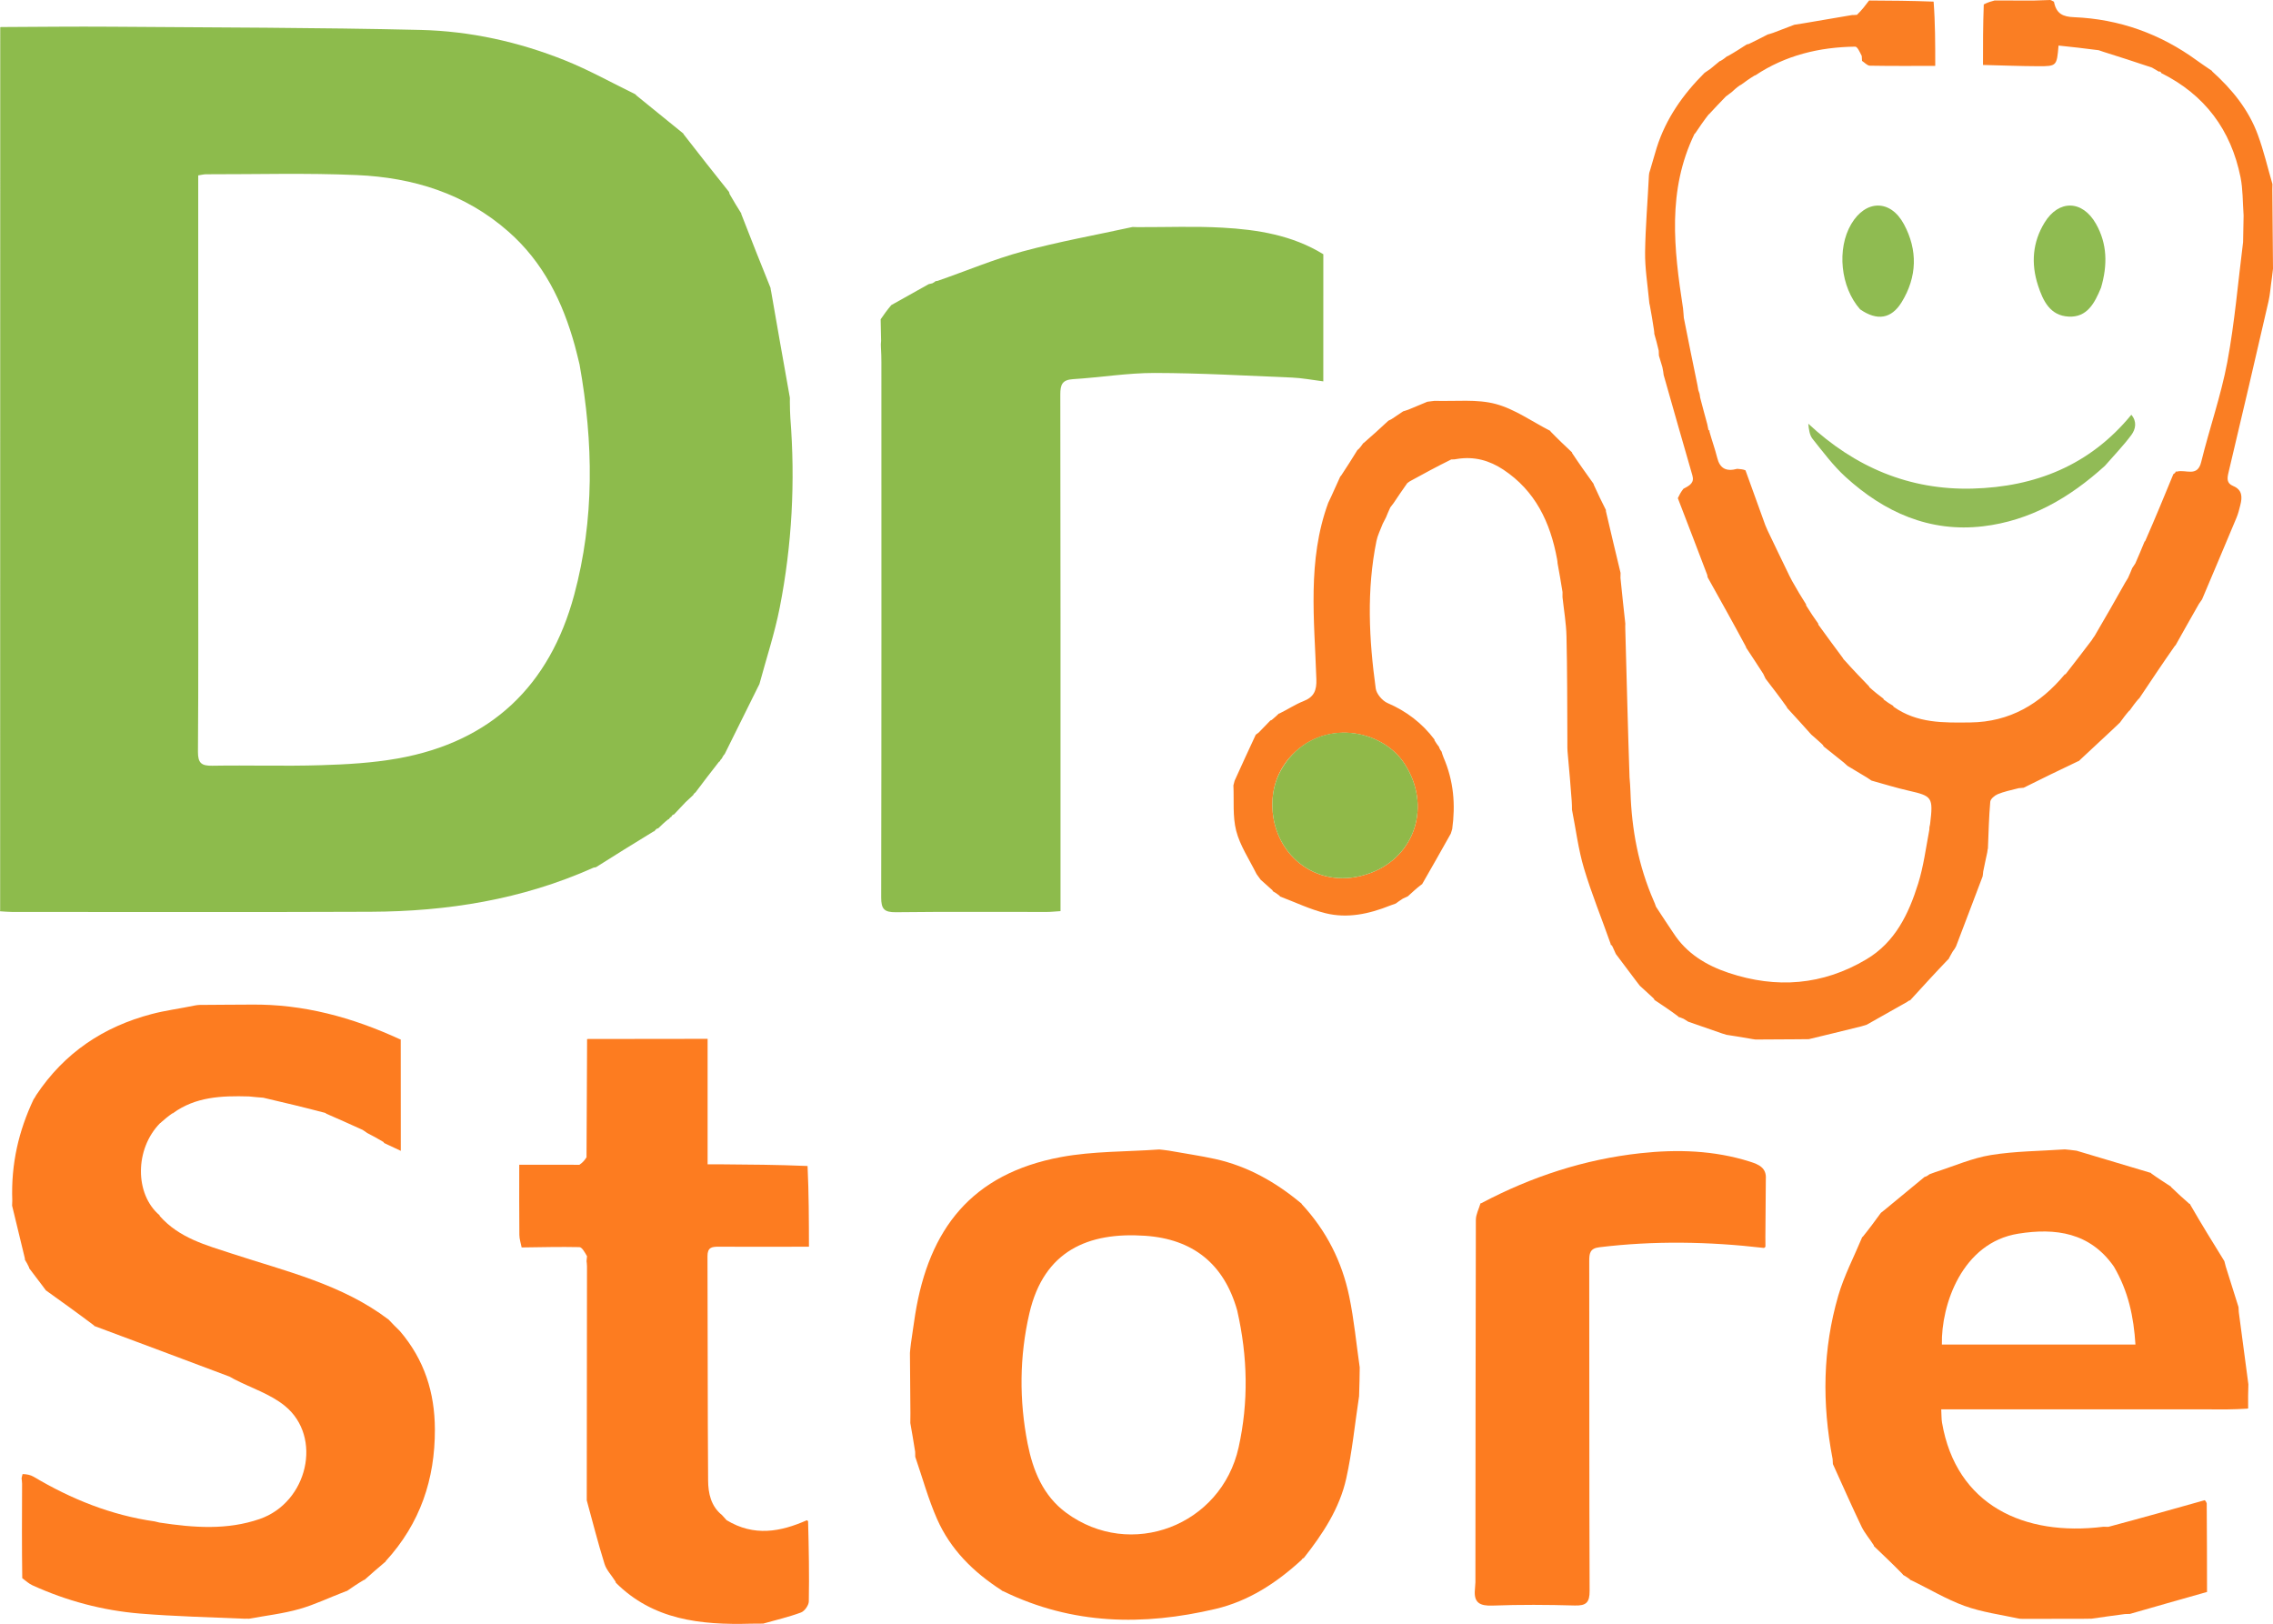 <svg xmlns:xlink="http://www.w3.org/1999/xlink" width="77" height="55" viewBox="0 0 77 55" fill="none" class="m-auto" xmlns="http://www.w3.org/2000/svg"><path d="M67.183 29.521C67.18 29.588 67.17 29.623 67.163 29.686C66.865 30.484 66.565 31.255 66.263 32.055C66.233 32.12 66.206 32.154 66.153 32.225C66.088 32.336 66.048 32.412 66.008 32.488C66.008 32.488 66.015 32.495 65.988 32.503C65.543 32.968 65.125 33.426 64.707 33.884C64.679 33.886 64.656 33.897 64.6 33.94C64.122 34.212 63.68 34.46 63.238 34.709C63.193 34.722 63.147 34.734 63.054 34.765C62.429 34.921 61.852 35.06 61.274 35.199C61.16 35.2 61.047 35.202 60.862 35.203C60.351 35.206 59.911 35.209 59.471 35.211C59.41 35.203 59.349 35.195 59.234 35.173C58.949 35.123 58.719 35.088 58.489 35.052C58.454 35.043 58.419 35.033 58.336 35.005C57.921 34.86 57.555 34.733 57.19 34.607C57.15 34.582 57.111 34.557 57.035 34.51C56.953 34.474 56.909 34.46 56.864 34.446C56.864 34.446 56.855 34.453 56.848 34.426C56.576 34.222 56.31 34.046 56.045 33.87C56.041 33.843 56.027 33.822 55.975 33.778C55.815 33.628 55.682 33.508 55.55 33.389C55.513 33.341 55.475 33.293 55.411 33.208C55.169 32.884 54.953 32.599 54.738 32.313C54.709 32.25 54.679 32.187 54.635 32.085C54.609 32.023 54.591 32.008 54.565 32.005C54.565 32.005 54.565 32.004 54.563 31.974C54.256 31.102 53.915 30.271 53.659 29.414C53.466 28.768 53.384 28.089 53.252 27.424C53.252 27.337 53.252 27.249 53.243 27.13C53.2 26.598 53.165 26.097 53.112 25.569C53.094 25.401 53.094 25.261 53.096 25.049C53.09 23.835 53.093 22.693 53.066 21.551C53.056 21.108 52.978 20.666 52.931 20.224C52.932 20.188 52.933 20.151 52.932 20.053C52.875 19.688 52.819 19.384 52.764 19.08C52.762 19.043 52.76 19.006 52.748 18.944C52.518 17.684 52.005 16.622 50.927 15.908C50.462 15.6 49.947 15.45 49.356 15.546C49.294 15.562 49.257 15.561 49.163 15.563C48.661 15.809 48.217 16.053 47.772 16.296C47.749 16.309 47.727 16.323 47.672 16.366C47.498 16.61 47.355 16.824 47.212 17.037C47.182 17.074 47.153 17.111 47.098 17.187C47.033 17.325 46.993 17.424 46.953 17.523C46.923 17.579 46.893 17.636 46.842 17.739C46.755 17.965 46.666 18.139 46.629 18.323C46.291 19.986 46.375 21.655 46.604 23.32C46.629 23.504 46.828 23.738 47.005 23.814C47.648 24.091 48.175 24.495 48.594 25.049C48.594 25.049 48.593 25.051 48.595 25.077C48.648 25.169 48.699 25.236 48.751 25.303C48.751 25.303 48.755 25.295 48.753 25.323C48.779 25.387 48.807 25.424 48.836 25.461C48.848 25.507 48.861 25.552 48.896 25.644C49.25 26.459 49.307 27.26 49.195 28.081C49.186 28.116 49.176 28.151 49.148 28.235C48.811 28.839 48.493 29.395 48.174 29.951C48.174 29.951 48.183 29.957 48.154 29.96C47.98 30.095 47.836 30.228 47.691 30.361C47.648 30.381 47.605 30.4 47.522 30.439C47.416 30.507 47.349 30.556 47.282 30.605C47.237 30.62 47.193 30.635 47.101 30.67C46.361 30.966 45.639 31.113 44.908 30.934C44.378 30.804 43.875 30.559 43.36 30.366C43.36 30.366 43.358 30.368 43.35 30.343C43.267 30.275 43.194 30.232 43.12 30.188C43.114 30.161 43.098 30.141 43.044 30.101C42.912 29.98 42.808 29.888 42.704 29.796C42.668 29.746 42.631 29.696 42.568 29.608C42.312 29.096 42.006 28.641 41.877 28.141C41.752 27.652 41.807 27.117 41.783 26.602C41.791 26.567 41.8 26.531 41.824 26.445C42.073 25.892 42.306 25.39 42.54 24.887C42.562 24.872 42.584 24.856 42.639 24.814C42.794 24.657 42.917 24.529 43.039 24.401C43.067 24.398 43.089 24.386 43.136 24.34C43.214 24.274 43.26 24.23 43.306 24.185C43.306 24.185 43.303 24.169 43.334 24.171C43.627 24.03 43.878 23.858 44.154 23.751C44.516 23.61 44.606 23.384 44.593 23.006C44.527 21.003 44.28 18.985 44.994 17.034C45.023 16.971 45.052 16.908 45.104 16.801C45.219 16.55 45.312 16.343 45.405 16.136C45.405 16.136 45.404 16.134 45.426 16.119C45.628 15.816 45.807 15.529 45.985 15.242C45.985 15.242 45.978 15.235 46.005 15.23C46.078 15.159 46.125 15.092 46.172 15.025C46.172 15.025 46.164 15.015 46.194 15.007C46.494 14.749 46.763 14.5 47.033 14.25C47.057 14.239 47.082 14.228 47.143 14.195C47.298 14.093 47.415 14.013 47.533 13.933C47.578 13.92 47.624 13.907 47.715 13.874C47.958 13.773 48.155 13.691 48.352 13.608C48.412 13.601 48.473 13.593 48.595 13.578C49.33 13.598 50.032 13.514 50.667 13.683C51.316 13.857 51.899 14.279 52.511 14.592C52.511 14.592 52.52 14.584 52.524 14.613C52.77 14.868 53.011 15.095 53.252 15.322C53.252 15.322 53.256 15.316 53.257 15.347C53.5 15.714 53.742 16.051 53.984 16.389C53.984 16.389 53.989 16.379 53.988 16.413C54.126 16.723 54.264 17 54.403 17.277C54.403 17.277 54.401 17.279 54.401 17.311C54.567 18.03 54.733 18.717 54.898 19.405C54.897 19.441 54.895 19.478 54.895 19.576C54.95 20.133 55.005 20.628 55.059 21.123C55.057 21.185 55.054 21.246 55.059 21.338C55.106 23.013 55.145 24.658 55.202 26.331C55.221 26.5 55.223 26.64 55.233 26.814C55.275 28.109 55.505 29.328 56.02 30.512C56.053 30.577 56.065 30.622 56.098 30.712C56.308 31.037 56.497 31.32 56.686 31.602C56.686 31.602 56.687 31.6 56.686 31.601C57.133 32.297 57.804 32.701 58.559 32.953C60.176 33.493 61.745 33.376 63.225 32.495C64.201 31.915 64.659 30.956 64.979 29.931C65.16 29.352 65.239 28.741 65.357 28.11C65.356 28.04 65.363 28.003 65.384 27.913C65.493 27 65.461 26.965 64.643 26.779C64.225 26.684 63.814 26.555 63.4 26.441C63.361 26.415 63.323 26.389 63.246 26.338C63.001 26.189 62.794 26.065 62.586 25.942C62.557 25.914 62.527 25.886 62.463 25.831C62.21 25.628 61.991 25.453 61.772 25.279C61.768 25.252 61.754 25.232 61.704 25.188C61.57 25.065 61.464 24.973 61.358 24.881C61.24 24.752 61.123 24.623 60.976 24.456C60.811 24.273 60.676 24.127 60.542 23.981C60.542 23.981 60.537 23.987 60.535 23.957C60.292 23.614 60.051 23.301 59.809 22.987C59.791 22.947 59.773 22.907 59.733 22.826C59.525 22.502 59.338 22.219 59.151 21.936C59.151 21.936 59.147 21.942 59.147 21.911C58.714 21.103 58.28 20.327 57.846 19.551C57.846 19.551 57.844 19.517 57.834 19.474C57.495 18.579 57.166 17.726 56.838 16.874C56.885 16.775 56.932 16.677 57.028 16.555C57.252 16.44 57.404 16.351 57.33 16.098C57 14.967 56.681 13.833 56.358 12.701C56.35 12.63 56.341 12.558 56.315 12.437C56.264 12.273 56.23 12.159 56.197 12.046C56.196 12.009 56.196 11.972 56.191 11.879C56.139 11.651 56.09 11.479 56.041 11.307C56.04 11.271 56.039 11.235 56.029 11.173C55.984 10.889 55.947 10.632 55.891 10.351C55.872 10.29 55.872 10.254 55.865 10.191C55.811 9.623 55.722 9.081 55.729 8.54C55.741 7.685 55.816 6.83 55.859 5.941C55.863 5.872 55.872 5.837 55.902 5.754C55.988 5.473 56.049 5.237 56.122 5.005C56.435 4.015 57.015 3.194 57.743 2.468C57.796 2.433 57.849 2.398 57.938 2.335C58.069 2.23 58.162 2.151 58.255 2.073C58.255 2.073 58.245 2.068 58.276 2.068C58.371 2.016 58.436 1.963 58.502 1.91C58.502 1.91 58.491 1.904 58.524 1.904C58.762 1.771 58.968 1.638 59.173 1.505C59.173 1.505 59.204 1.501 59.244 1.489C59.483 1.374 59.683 1.271 59.883 1.168C59.929 1.156 59.974 1.144 60.067 1.112C60.337 1.009 60.56 0.924 60.783 0.839C60.876 0.826 60.97 0.812 61.122 0.785C61.702 0.684 62.224 0.596 62.745 0.509C62.781 0.509 62.818 0.51 62.907 0.502C63.079 0.335 63.198 0.176 63.317 0.017C64.028 0.021 64.739 0.025 65.503 0.055C65.558 0.784 65.558 1.486 65.558 2.232C64.807 2.232 64.075 2.238 63.344 2.225C63.254 2.223 63.166 2.119 63.078 2.063C63.075 2.027 63.072 1.991 63.069 1.896C62.995 1.747 62.919 1.579 62.846 1.58C61.634 1.596 60.491 1.87 59.467 2.55C59.467 2.55 59.474 2.555 59.443 2.555C59.266 2.662 59.12 2.768 58.974 2.875C58.974 2.875 58.983 2.88 58.953 2.881C58.833 2.963 58.743 3.045 58.654 3.127C58.604 3.164 58.555 3.2 58.469 3.264C58.257 3.48 58.083 3.668 57.908 3.856C57.908 3.856 57.916 3.865 57.887 3.87C57.715 4.089 57.57 4.303 57.426 4.517C57.426 4.517 57.428 4.519 57.404 4.533C56.474 6.453 56.704 8.429 57.014 10.442C57.023 10.56 57.036 10.646 57.041 10.765C57.191 11.541 57.349 12.284 57.505 13.056C57.515 13.12 57.525 13.155 57.532 13.213C57.544 13.26 57.559 13.284 57.572 13.33C57.579 13.38 57.589 13.407 57.594 13.467C57.671 13.778 57.754 14.057 57.834 14.364C57.845 14.428 57.857 14.465 57.866 14.519C57.869 14.565 57.885 14.582 57.915 14.584C57.917 14.581 57.91 14.586 57.909 14.619C57.996 14.933 58.099 15.212 58.17 15.499C58.259 15.864 58.469 15.983 58.851 15.88C58.962 15.89 59.044 15.895 59.13 15.931C59.356 16.565 59.58 17.167 59.803 17.794C59.827 17.858 59.852 17.897 59.878 17.967C60.126 18.494 60.373 18.991 60.622 19.512C60.651 19.574 60.679 19.612 60.708 19.678C60.867 19.965 61.025 20.222 61.184 20.474C61.187 20.469 61.18 20.478 61.183 20.506C61.322 20.733 61.458 20.932 61.597 21.127C61.599 21.124 61.593 21.129 61.597 21.157C61.874 21.546 62.147 21.906 62.426 22.286C62.447 22.33 62.468 22.346 62.501 22.381C62.775 22.689 63.046 22.97 63.318 23.251C63.318 23.251 63.318 23.252 63.326 23.277C63.49 23.426 63.646 23.548 63.805 23.667C63.809 23.663 63.799 23.668 63.81 23.693C63.925 23.782 64.028 23.847 64.134 23.909C64.136 23.906 64.13 23.91 64.143 23.936C64.947 24.508 65.85 24.481 66.751 24.471C68.084 24.455 69.114 23.844 69.945 22.843C69.944 22.842 69.947 22.845 69.973 22.837C70.28 22.451 70.561 22.073 70.86 21.684C70.897 21.631 70.915 21.59 70.959 21.537C71.32 20.927 71.656 20.331 71.992 19.735C72.016 19.696 72.04 19.656 72.088 19.578C72.152 19.44 72.191 19.341 72.231 19.242C72.257 19.203 72.284 19.165 72.335 19.087C72.456 18.814 72.552 18.58 72.648 18.347C72.648 18.347 72.644 18.343 72.669 18.33C73.006 17.564 73.316 16.81 73.626 16.057C73.626 16.057 73.627 16.055 73.646 16.046C73.685 16.021 73.698 16 73.703 15.973C73.703 15.973 73.708 15.974 73.745 15.974C74.052 15.893 74.439 16.173 74.567 15.651C74.845 14.518 75.237 13.408 75.452 12.264C75.703 10.923 75.815 9.555 75.987 8.199C75.993 7.924 75.998 7.649 76.004 7.3C75.972 6.82 75.98 6.405 75.901 6.008C75.578 4.402 74.692 3.211 73.215 2.475C73.215 2.475 73.216 2.474 73.208 2.458C73.183 2.42 73.162 2.416 73.137 2.428C73.073 2.39 73.009 2.353 72.9 2.289C72.321 2.093 71.786 1.924 71.251 1.754C71.216 1.743 71.182 1.731 71.095 1.701C70.607 1.636 70.171 1.589 69.735 1.543C69.676 2.234 69.675 2.244 69.053 2.243C68.428 2.241 67.802 2.215 67.176 2.2C67.175 1.532 67.175 0.863 67.202 0.15C67.344 0.075 67.457 0.046 67.57 0.016C67.981 0.017 68.392 0.019 68.876 0.019C69.118 0.013 69.286 0.006 69.455 0C69.485 0.01 69.516 0.019 69.58 0.059C69.659 0.475 69.894 0.567 70.254 0.582C71.793 0.645 73.185 1.145 74.43 2.054C74.593 2.173 74.762 2.284 74.929 2.398C74.929 2.398 74.934 2.393 74.941 2.42C75.624 3.036 76.177 3.721 76.487 4.567C76.687 5.11 76.819 5.679 76.981 6.236C76.979 6.273 76.978 6.31 76.977 6.41C76.986 7.349 76.993 8.226 77 9.102C76.991 9.189 76.982 9.276 76.961 9.423C76.916 9.725 76.903 9.971 76.848 10.208C76.404 12.137 75.955 14.066 75.496 15.992C75.445 16.203 75.423 16.367 75.649 16.461C75.963 16.592 75.962 16.835 75.894 17.104C75.858 17.249 75.822 17.396 75.765 17.533C75.379 18.457 74.987 19.379 74.597 20.302C74.571 20.341 74.545 20.379 74.491 20.455C74.209 20.946 73.955 21.401 73.7 21.856C73.7 21.856 73.706 21.86 73.68 21.871C73.259 22.472 72.865 23.063 72.47 23.654C72.47 23.654 72.478 23.66 72.451 23.667C72.331 23.804 72.239 23.934 72.146 24.064C72.146 24.064 72.152 24.069 72.125 24.077C72.004 24.215 71.91 24.344 71.815 24.474C71.743 24.543 71.67 24.612 71.564 24.713C71.161 25.089 70.792 25.433 70.423 25.776C70.423 25.776 70.436 25.782 70.402 25.783C69.763 26.084 69.157 26.383 68.552 26.683C68.516 26.685 68.479 26.688 68.387 26.697C68.11 26.768 67.882 26.814 67.672 26.902C67.568 26.946 67.43 27.063 67.422 27.157C67.376 27.681 67.365 28.208 67.343 28.734C67.335 28.769 67.326 28.805 67.321 28.867C67.275 29.093 67.226 29.291 67.183 29.521ZM43.643 25.712C43.255 26.195 43.082 26.738 43.105 27.366C43.165 29.012 44.695 30.213 46.424 29.571C47.964 29 48.489 27.266 47.579 25.869C46.812 24.691 44.804 24.324 43.643 25.712Z" fill="#FA7E23"></path><path d="M71.305 15.779C70.109 16.866 68.772 17.638 67.177 17.827C65.367 18.041 63.837 17.353 62.523 16.158C62.105 15.777 61.76 15.313 61.404 14.868C61.3 14.738 61.276 14.544 61.258 14.352C62.84 15.825 64.681 16.606 66.817 16.55C68.944 16.494 70.795 15.764 72.201 14.049C72.395 14.275 72.352 14.533 72.199 14.738C71.932 15.096 71.619 15.42 71.305 15.779Z" fill="#91BB56"></path><path d="M26.126 9.889C26.334 11.069 26.531 12.224 26.746 13.406C26.762 13.47 26.76 13.506 26.757 13.606C26.762 13.832 26.761 13.996 26.774 14.159C26.944 16.315 26.83 18.458 26.415 20.577C26.243 21.453 25.959 22.308 25.726 23.172C25.712 23.202 25.698 23.232 25.659 23.305C25.273 24.079 24.911 24.81 24.55 25.541C24.55 25.541 24.532 25.56 24.511 25.587C24.476 25.641 24.463 25.669 24.45 25.698C24.45 25.698 24.458 25.7 24.436 25.705C24.405 25.736 24.395 25.762 24.385 25.788C24.385 25.788 24.38 25.787 24.358 25.801C24.076 26.159 23.816 26.502 23.557 26.846C23.557 26.846 23.561 26.85 23.54 26.853C23.506 26.882 23.494 26.907 23.482 26.932C23.408 27.001 23.333 27.07 23.224 27.172C23.07 27.332 22.95 27.46 22.831 27.588C22.831 27.588 22.826 27.586 22.808 27.593C22.764 27.617 22.75 27.639 22.746 27.668C22.746 27.668 22.745 27.667 22.724 27.673C22.688 27.701 22.673 27.724 22.658 27.747C22.658 27.747 22.663 27.749 22.635 27.753C22.503 27.858 22.4 27.958 22.297 28.058C22.297 28.058 22.271 28.062 22.242 28.075C22.198 28.111 22.183 28.134 22.168 28.156C22.168 28.156 22.172 28.158 22.143 28.161C21.472 28.568 20.83 28.971 20.188 29.375C20.188 29.375 20.156 29.378 20.112 29.387C17.679 30.476 15.15 30.873 12.553 30.884C8.504 30.901 4.456 30.89 0.408 30.89C0.272 30.89 0.136 30.875 0 30.867C0 30.867 0.003 30.862 0.005 30.823C0.008 20.83 0.008 10.876 0.008 0.922C0.008 0.922 0.004 0.919 0.044 0.916C1.309 0.91 2.534 0.896 3.759 0.905C7.257 0.932 10.756 0.932 14.252 1.014C15.93 1.054 17.575 1.418 19.139 2.045C19.955 2.372 20.728 2.806 21.52 3.192C21.52 3.192 21.543 3.214 21.571 3.243C22.116 3.689 22.632 4.106 23.149 4.524C23.149 4.524 23.152 4.517 23.157 4.546C23.674 5.217 24.186 5.86 24.697 6.502C24.697 6.502 24.705 6.535 24.717 6.575C24.856 6.819 24.982 7.023 25.109 7.226C25.109 7.226 25.113 7.217 25.112 7.251C25.442 8.107 25.773 8.929 26.103 9.752C26.107 9.789 26.11 9.826 26.126 9.889ZM19.633 12.346C19.58 12.134 19.532 11.922 19.474 11.712C19.065 10.228 18.409 8.89 17.229 7.85C15.759 6.553 13.992 6.013 12.089 5.93C10.388 5.855 8.682 5.906 6.978 5.903C6.901 5.903 6.824 5.925 6.715 5.941C6.715 6.122 6.715 6.283 6.715 6.445C6.715 10.344 6.715 14.242 6.715 18.141C6.715 20.582 6.724 23.022 6.706 25.462C6.704 25.848 6.824 25.943 7.192 25.937C8.419 25.916 9.647 25.957 10.873 25.919C11.741 25.893 12.617 25.843 13.47 25.692C16.638 25.129 18.622 23.227 19.451 20.151C20.139 17.598 20.108 15.007 19.633 12.346Z" fill="#8DBB4C"></path><path d="M17.671 42.254C17.644 42.113 17.595 41.972 17.594 41.83C17.586 41.059 17.59 40.288 17.59 39.452C18.268 39.452 18.914 39.452 19.628 39.454C19.755 39.37 19.812 39.286 19.869 39.201C19.874 38.001 19.879 36.8 19.887 35.53C19.889 35.374 19.888 35.287 19.888 35.2C19.888 35.2 19.882 35.195 19.922 35.193C21.299 35.189 22.636 35.188 23.972 35.188C23.972 35.188 23.971 35.194 23.971 35.233C23.971 36.654 23.971 38.036 23.971 39.438C24.145 39.438 24.263 39.438 24.382 39.438C25.36 39.445 26.337 39.452 27.357 39.495C27.401 40.431 27.402 41.328 27.404 42.226C27.404 42.226 27.407 42.23 27.367 42.229C26.334 42.23 25.34 42.235 24.346 42.229C24.11 42.227 23.966 42.254 23.967 42.552C23.978 45.084 23.969 47.617 23.988 50.149C23.991 50.58 24.082 51.017 24.458 51.319C24.499 51.365 24.54 51.411 24.614 51.492C25.549 52.058 26.442 51.886 27.332 51.495C27.332 51.495 27.356 51.501 27.375 51.531C27.4 52.457 27.416 53.352 27.399 54.246C27.396 54.376 27.255 54.574 27.134 54.619C26.718 54.773 26.282 54.874 25.854 54.995C25.74 54.995 25.627 54.996 25.442 54.998C23.709 55.047 22.118 54.865 20.859 53.608C20.859 53.608 20.862 53.602 20.854 53.576C20.72 53.359 20.544 53.184 20.479 52.974C20.257 52.263 20.074 51.539 19.877 50.82C19.879 48.201 19.881 45.581 19.885 42.896C19.881 42.794 19.876 42.757 19.87 42.719C19.874 42.683 19.879 42.647 19.886 42.551C19.801 42.404 19.715 42.245 19.626 42.243C18.975 42.229 18.323 42.246 17.671 42.254Z" fill="#FD7C20"></path><path d="M68.589 54.835C68.515 54.837 68.479 54.831 68.416 54.83C67.772 54.693 67.135 54.608 66.545 54.394C65.928 54.169 65.356 53.821 64.736 53.523C64.708 53.52 64.708 53.517 64.698 53.494C64.614 53.429 64.542 53.388 64.469 53.346C64.469 53.346 64.463 53.352 64.457 53.324C64.128 52.988 63.805 52.68 63.482 52.372C63.482 52.372 63.481 52.372 63.476 52.344C63.333 52.117 63.167 51.93 63.063 51.714C62.727 51.012 62.413 50.3 62.091 49.591C62.089 49.555 62.088 49.518 62.082 49.423C61.716 47.527 61.749 45.695 62.271 43.895C62.469 43.212 62.807 42.57 63.082 41.909C63.082 41.909 63.075 41.901 63.102 41.894C63.326 41.618 63.522 41.349 63.718 41.081C63.741 41.063 63.764 41.046 63.821 41C64.304 40.601 64.754 40.231 65.203 39.86C65.203 39.86 65.199 39.857 65.225 39.859C65.289 39.833 65.326 39.804 65.363 39.775C65.407 39.76 65.452 39.744 65.542 39.709C66.204 39.495 66.81 39.227 67.443 39.124C68.266 38.991 69.111 38.99 69.947 38.932C70.06 38.942 70.172 38.953 70.345 38.977C71.221 39.237 72.038 39.482 72.855 39.727C72.855 39.727 72.861 39.716 72.874 39.745C73.104 39.912 73.321 40.051 73.538 40.19C73.538 40.19 73.543 40.184 73.551 40.212C73.763 40.42 73.968 40.601 74.172 40.781C74.172 40.781 74.198 40.759 74.192 40.797C74.575 41.462 74.964 42.09 75.352 42.717C75.362 42.763 75.373 42.809 75.4 42.902C75.555 43.392 75.693 43.833 75.832 44.275C75.833 44.311 75.834 44.347 75.841 44.442C75.953 45.297 76.059 46.094 76.166 46.89C76.164 47.004 76.161 47.118 76.157 47.298C76.156 47.479 76.157 47.593 76.158 47.707C76.158 47.707 76.161 47.709 76.121 47.715C75.878 47.727 75.674 47.739 75.471 47.739C72.408 47.739 69.345 47.738 66.282 47.738C66.122 47.738 65.963 47.738 65.761 47.738C65.772 47.924 65.766 48.058 65.788 48.188C66.267 50.987 68.569 52.049 71.252 51.715C71.288 51.717 71.325 51.718 71.422 51.718C72.552 51.417 73.62 51.116 74.688 50.815C74.708 50.834 74.729 50.852 74.755 50.923C74.763 51.958 74.764 52.941 74.765 53.923C74.765 53.923 74.77 53.926 74.738 53.931C73.856 54.179 73.005 54.423 72.154 54.667C72.117 54.667 72.081 54.668 71.984 54.672C71.564 54.726 71.204 54.778 70.844 54.83C70.808 54.828 70.771 54.825 70.708 54.831C69.997 54.835 69.312 54.831 68.589 54.835ZM71.609 42.901C70.801 41.746 69.634 41.586 68.374 41.787C66.465 42.09 65.754 44.202 65.783 45.543C67.953 45.543 70.124 45.543 72.34 45.543C72.282 44.61 72.104 43.745 71.609 42.901Z" fill="#FD7D20"></path><path d="M44.829 8.611C44.828 10.026 44.828 11.44 44.828 12.918C44.435 12.868 44.103 12.803 43.769 12.789C42.218 12.725 40.666 12.636 39.115 12.633C38.193 12.632 37.272 12.786 36.349 12.843C35.983 12.866 35.919 13.03 35.919 13.362C35.929 18.529 35.926 23.696 35.926 28.863C35.926 29.515 35.926 30.166 35.926 30.862C35.747 30.873 35.604 30.89 35.461 30.89C33.757 30.891 32.052 30.879 30.349 30.899C29.954 30.904 29.85 30.79 29.851 30.398C29.863 24.358 29.859 18.319 29.858 12.28C29.858 12.117 29.854 11.953 29.842 11.752C29.836 11.68 29.84 11.645 29.848 11.547C29.845 11.262 29.839 11.038 29.833 10.815C29.938 10.663 30.043 10.511 30.194 10.334C30.647 10.081 31.054 9.853 31.46 9.625C31.488 9.619 31.515 9.614 31.584 9.596C31.648 9.564 31.671 9.544 31.693 9.524C31.693 9.524 31.72 9.523 31.762 9.514C32.748 9.172 33.676 8.778 34.641 8.517C35.867 8.185 37.122 7.961 38.365 7.689C38.402 7.69 38.439 7.691 38.539 7.694C39.538 7.697 40.475 7.659 41.408 7.711C42.602 7.777 43.78 7.965 44.829 8.612C44.829 8.612 44.83 8.611 44.829 8.611Z" fill="#8DBB4C"></path><path d="M44.096 52.834C43.242 53.618 42.3 54.233 41.178 54.498C38.733 55.074 36.329 55.04 33.99 53.9C33.96 53.894 33.946 53.886 33.923 53.862C32.959 53.241 32.193 52.473 31.743 51.451C31.444 50.773 31.248 50.05 31.005 49.346C31.005 49.31 31.005 49.273 31.002 49.177C30.945 48.812 30.892 48.507 30.838 48.202C30.839 48.114 30.84 48.027 30.841 47.87C30.836 47.142 30.83 46.484 30.825 45.826C30.832 45.739 30.84 45.652 30.859 45.505C30.915 45.136 30.954 44.825 31.004 44.517C31.469 41.64 32.902 39.758 35.944 39.192C37.031 38.99 38.161 39.015 39.271 38.935C39.358 38.944 39.445 38.953 39.592 38.974C40.156 39.076 40.665 39.147 41.165 39.258C42.27 39.502 43.225 40.046 44.087 40.767C44.087 40.767 44.095 40.759 44.099 40.788C44.94 41.694 45.463 42.742 45.707 43.916C45.871 44.707 45.946 45.517 46.062 46.318C46.058 46.621 46.054 46.924 46.04 47.294C45.893 48.267 45.804 49.185 45.605 50.08C45.379 51.099 44.807 51.963 44.165 52.776C44.138 52.78 44.117 52.794 44.096 52.834ZM41.911 44.387C41.465 42.807 40.408 41.967 38.784 41.858C36.868 41.729 35.365 42.361 34.872 44.482C34.532 45.949 34.523 47.43 34.812 48.901C34.991 49.807 35.333 50.661 36.115 51.239C38.299 52.851 41.372 51.682 41.96 49.024C42.297 47.497 42.272 45.972 41.911 44.387Z" fill="#FD7C20"></path><path d="M1.226 37.095C2.181 35.658 3.507 34.777 5.139 34.348C5.609 34.224 6.096 34.164 6.602 34.058C6.666 34.043 6.702 34.045 6.765 34.039C7.363 34.03 7.934 34.035 8.506 34.028C10.271 34.007 11.926 34.456 13.542 35.2C13.572 35.203 13.574 35.2 13.575 35.238C13.577 36.494 13.577 37.712 13.577 38.982C13.342 38.872 13.175 38.793 13.009 38.715C13.009 38.715 13.01 38.71 12.997 38.686C12.803 38.568 12.622 38.473 12.441 38.378C12.402 38.352 12.363 38.326 12.287 38.273C11.849 38.072 11.45 37.897 11.05 37.722C11.05 37.722 11.047 37.728 11.034 37.702C10.319 37.511 9.618 37.346 8.917 37.182C8.778 37.171 8.638 37.161 8.436 37.139C7.492 37.111 6.623 37.154 5.868 37.7C5.868 37.7 5.865 37.716 5.838 37.712C5.692 37.813 5.572 37.916 5.453 38.02C5.453 38.02 5.461 38.031 5.429 38.037C4.559 38.915 4.562 40.45 5.404 41.162C5.404 41.162 5.403 41.165 5.412 41.19C6.076 41.94 6.983 42.176 7.859 42.464C9.689 43.064 11.587 43.501 13.166 44.699C13.285 44.824 13.403 44.95 13.546 45.086C14.377 46.055 14.728 47.171 14.732 48.413C14.738 50.102 14.237 51.599 13.068 52.878C13.057 52.903 13.058 52.908 13.033 52.919C12.788 53.124 12.569 53.318 12.35 53.512C12.35 53.512 12.356 53.516 12.326 53.517C12.115 53.642 11.935 53.765 11.754 53.889C11.754 53.889 11.751 53.894 11.721 53.898C11.175 54.105 10.671 54.352 10.14 54.502C9.584 54.66 9.002 54.725 8.431 54.831C8.394 54.828 8.358 54.825 8.294 54.83C7.091 54.779 5.912 54.751 4.738 54.655C3.475 54.55 2.258 54.225 1.101 53.699C0.982 53.645 0.882 53.553 0.754 53.457C0.739 52.397 0.743 51.359 0.748 50.256C0.743 50.154 0.737 50.117 0.731 50.08C0.737 50.043 0.742 50.007 0.765 49.93C0.902 49.933 1.033 49.958 1.14 50.021C2.414 50.779 3.766 51.324 5.242 51.534C5.277 51.542 5.313 51.55 5.402 51.573C6.579 51.751 7.698 51.832 8.798 51.452C10.422 50.891 10.941 48.675 9.652 47.622C9.163 47.222 8.516 47.016 7.942 46.721C7.901 46.698 7.861 46.675 7.778 46.63C6.224 46.044 4.713 45.481 3.202 44.917C3.202 44.917 3.193 44.924 3.186 44.897C2.637 44.483 2.096 44.095 1.555 43.708C1.517 43.657 1.478 43.606 1.413 43.518C1.253 43.308 1.122 43.134 0.99 42.96C0.99 42.96 0.986 42.964 0.987 42.935C0.94 42.828 0.892 42.75 0.844 42.672C0.844 42.672 0.848 42.65 0.839 42.611C0.69 41.994 0.55 41.416 0.41 40.838C0.412 40.801 0.414 40.764 0.416 40.663C0.371 39.416 0.635 38.301 1.138 37.237C1.166 37.198 1.194 37.159 1.226 37.095Z" fill="#FD7C20"></path><path d="M49.964 53.842C49.968 53.782 49.973 53.721 49.981 53.594C49.986 49.458 49.985 45.389 49.996 41.32C49.997 41.134 50.099 40.947 50.153 40.761C50.153 40.761 50.148 40.757 50.179 40.756C51.891 39.85 53.679 39.269 55.573 39.062C56.818 38.926 58.068 38.963 59.282 39.348C59.579 39.442 59.848 39.555 59.819 39.941C59.814 40.57 59.81 41.199 59.804 41.897C59.803 42.054 59.805 42.141 59.806 42.227C59.806 42.227 59.791 42.256 59.757 42.271C57.877 42.053 56.031 42.023 54.181 42.247C53.857 42.286 53.837 42.459 53.837 42.72C53.843 46.441 53.835 50.162 53.85 53.883C53.852 54.284 53.732 54.393 53.344 54.382C52.418 54.356 51.489 54.35 50.564 54.385C50.134 54.401 49.921 54.293 49.964 53.842Z" fill="#FD7C20"></path><path d="M71.174 9.745C70.957 10.271 70.702 10.756 70.078 10.724C69.447 10.692 69.209 10.191 69.038 9.664C68.798 8.923 68.855 8.204 69.261 7.541C69.742 6.754 70.544 6.775 71.001 7.578C71.388 8.257 71.399 8.979 71.174 9.745Z" fill="#8FBB51"></path><path d="M63.012 10.477C62.345 9.722 62.219 8.426 62.712 7.59C63.201 6.761 64.04 6.746 64.497 7.594C64.97 8.472 64.946 9.378 64.42 10.236C64.071 10.803 63.588 10.877 63.012 10.477Z" fill="#8FBB51"></path><path d="M43.664 25.691C44.804 24.324 46.812 24.691 47.579 25.868C48.489 27.266 47.963 29 46.424 29.571C44.695 30.212 43.165 29.011 43.105 27.365C43.082 26.738 43.255 26.195 43.664 25.691Z" fill="#90B949"></path></svg>
